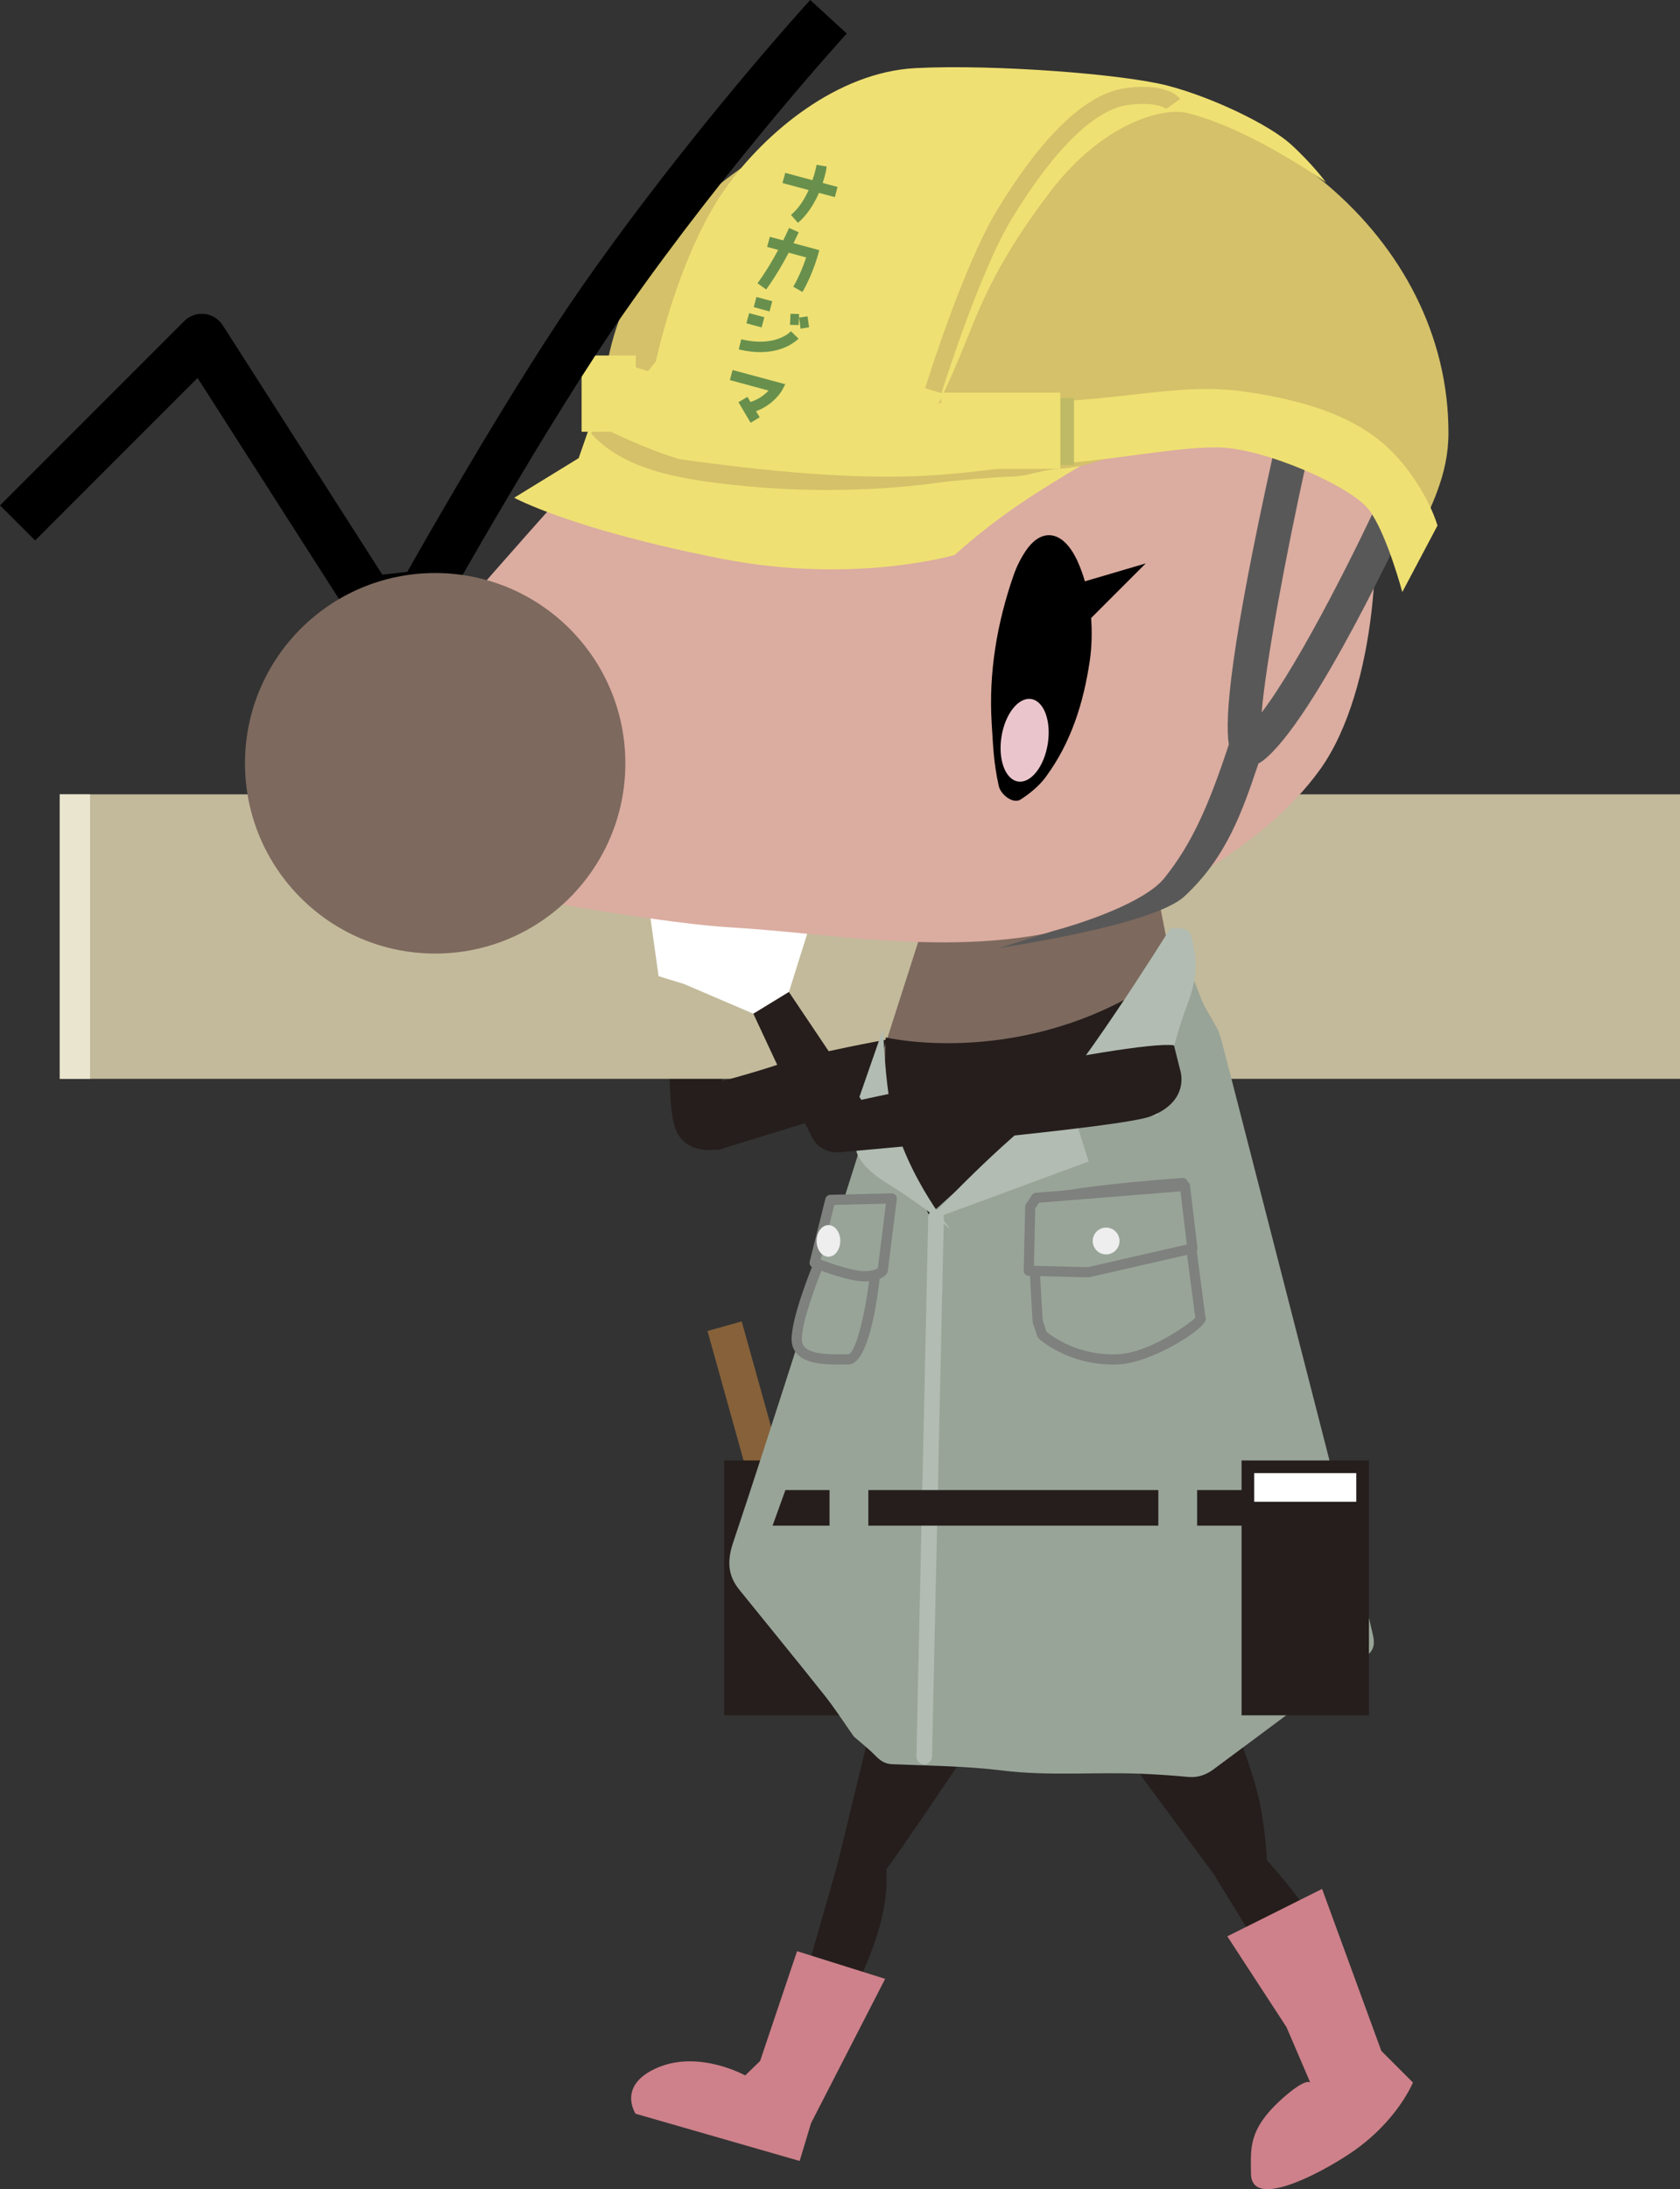 <?xml version="1.0" encoding="UTF-8"?>
<svg id="_レイヤー_2" data-name="レイヤー_2" xmlns="http://www.w3.org/2000/svg" viewBox="0 0 136.657 177.994">
  <rect x="0" y="0" width="136.657" height="177.994" fill="#333333" stroke="none"/>
  <g id="_文字" data-name="文字">
    <g>
      <g>
        <rect x="61.076" y="107.341" width="2.891" height="26.665" transform="translate(155.171 220.109) rotate(164.413)" style="fill: #86613a;"/>
        <rect x="58.908" y="118.746" width="10.361" height="20.721" transform="translate(128.176 258.214) rotate(-180)" style="fill: #251e1c;"/>
      </g>
      <path d="M58.872,91.402s0-4.5-.662-7.594c-.662-3.094-1.764-5.625-1.764-5.625h-1.764s-.662,10.969.221,13.501c.882,2.531,3.97,1.688,3.97,1.688v-1.969Z" style="fill: #251e1c;"/>
      <g>
        <rect x="4.859" y="64.586" width="131.798" height="23.131" style="fill: #c3ba9b;"/>
        <rect x="4.859" y="64.586" width="2.47" height="23.131" style="fill: #e9e5cf;"/>
      </g>
      <path d="M97.922,134.663s3.99,8.054,4.731,12.852c.741,4.799.313,6.237.313,6.237l-2.986.317-8.677-11.737,6.618-7.669Z" style="fill: #251e1c;"/>
      <path d="M102.307,150.429s7.182,7.494,7.494,12.178c.312,4.684,1.249,6.245,1.249,6.245h-2.186s-9.993-16.238-9.993-16.238l3.435-2.186Z" style="fill: #251e1c;"/>
      <path d="M78.898,142.064s-7.637,11.452-8.625,12.322c-.989.87-2.787-.178-2.787-.178l4.816-19.842,6.597,7.699Z" style="fill: #251e1c;"/>
      <path d="M71.608,150.076s1.682,2.783-1.022,9.338c-2.704,6.554-5.938,13.366-5.938,13.366l-2.361-.816,6.431-22.446,2.891.558Z" style="fill: #251e1c;"/>
      <path d="M72.205,84.511s-5.946,1.059-8.716,1.982c-2.77.923-5.54,1.616-5.54,1.616l.441,5.397,12.255-3.781,1.56-5.214Z" style="fill: #251e1c;"/>
      <polygon points="71.338 87.03 74.999 75.62 93.891 71.248 95.695 80.472 84.141 87.654 73.836 87.654 71.338 87.03" style="fill: #7d695e;"/>
      <path d="M69.755,141.453c-.101-.087-.201-.174-.302-.261-.792-1.119-1.534-2.278-2.385-3.35-2.289-2.884-4.628-5.729-6.939-8.596-.952-1.181-.982-2.387-.484-3.855,2.322-6.838,9.646-29.856,10.591-32.934.114-.372,1.529-5.538,1.662-5.956,1.186,1.042,5.286,3.632,5.929,3.471.643.482,6.339-2.598,8.032-3.695.999-.647,4.606-2.55,5.461-3.373,2.745-2.642,2.137-3.367,4.006-6.667.161-.284,1.308,2.12,2.419,5.06.247.654,1.268,2.225,1.404,2.621.18.521.315,1.058.453,1.592,3.495,13.588,6.993,27.175,10.478,40.765.56,2.183,1.06,4.381,1.579,6.575.165.695.187,1.284-.531,1.809-4.161,3.043-8.28,6.142-12.425,9.207-.596.44-1.269.688-2.055.612-1.23-.119-2.465-.199-3.699-.253-3.806-.167-7.615.204-11.43-.271-2.961-.368-5.968-.383-8.956-.512-.628-.027-1.003-.328-1.399-.738-.435-.45-.936-.837-1.408-1.252Z" style="fill: #99a498;"/>
      <path d="M92.605,80.656c-10.441,6.104-20.561,3.695-20.561,3.695l-.161,6.747,3.695,7.71,9.477-8.513,7.55-9.638Z" style="fill: #251e1c;"/>
      <polygon points="55.659 80.013 61.282 82.422 64.173 80.656 65.94 75.033 62.406 70.375 52.447 71.339 53.571 79.37 55.659 80.013" style="fill: #fff;"/>
      <g>
        <path d="M38.932,47.932s7.078-8.119,9.16-10.201c2.082-2.082,17.695-13.115,22.275-13.74,4.58-.625,21.859-.416,28.729,2.706s10.617,6.037,12.074,11.242c1.457,5.204.833,18.111-3.747,24.565-4.58,6.454-14.572,12.074-23.108,13.532-8.535,1.457-17.487-.208-24.773-.625-7.286-.416-24.149-3.747-24.149-3.747l3.539-23.732Z" style="fill: #dbaca0;"/>
        <path d="M88.645,53.736c-.507,3.415-1.518,6.652-3.593,9.456-.529.715-1.271,1.32-2.023,1.811-.625.409-1.633-.406-1.785-1.093-.416-1.877-.456-3.172-.575-5.074-.258-4.13.425-8.172,1.787-12.083.24-.688.579-1.363.985-1.968,1.136-1.688,2.63-1.693,3.74-.011.375.568.645,1.222.871,1.869.72,2.065.932,4.846.592,7.094Z"/>
        <polygon points="87.888 47.372 93.197 45.81 88.2 50.807 87.888 47.372"/>
        <ellipse cx="83.346" cy="60.189" rx="3.396" ry="1.905" transform="translate(10.656 132.89) rotate(-80.839)" style="fill: #eac6cc;"/>
      </g>
      <path d="M95.175,75.515s-8.017,12.916-11.229,15.591c-4.549,3.788-8.529,8.183-8.529,8.183l13.134-4.849-.853-2.728,6.482-1.061s1.194-5.91,2.388-8.94c1.194-3.031.524-4.584.347-5.55-.177-.966-1.741-.646-1.741-.646Z" style="fill: #b2bcb2;"/>
      <path d="M77.363,100.011s-4.213-5.055-5.055-10.813c-.386-2.636-.468-5.564-.468-5.564l-2.13,6.125.421,1.053-.492,2.598s-.07,1.194,2.528,2.809c3.455,2.148,5.196,3.792,5.196,3.792Z" style="fill: #b2bcb2;"/>
      <path d="M75.178,143.455h-.014c-.35-.008-.628-.298-.621-.649l.964-43.852c.009-.35.266-.614.649-.621.35.008.628.298.621.649l-.964,43.852c-.008.346-.29.621-.635.621Z" style="fill: #b2bcb2;"/>
      <path d="M95.496,84.993c-3.373-.482-27.95,4.98-27.95,4.98l.964,3.695s22.615-1.96,25.059-2.891c3.373-1.285,2.409-3.855,2.409-3.855l-.482-1.928Z" style="fill: #251e1c;"/>
      <path d="M68.51,93.667s-1.606.321-2.409-1.124-4.819-10.12-4.819-10.12l2.891-1.767,6.907,10.28-2.57,2.731Z" style="fill: #251e1c;"/>
      <path d="M61.83,167.574l3.008-8.928,7.163,2.249-6.028,11.734-.926,3.074-13.345-3.84s-1.564-2.329,1.813-3.759c3.377-1.43,7.102.645,7.102.645l1.215-1.175Z" style="fill: #ce818a;"/>
      <path d="M104.652,164.827l-4.819-7.389,7.71-3.855,4.819,13.172,2.57,2.57s-1.285,3.213-5.14,5.783c-2.536,1.691-8.032,4.568-8.032,1.606,0-1.928-.321-3.534,2.57-6.104,1.936-1.721,2.249-1.285,2.249-1.285l-1.928-4.498Z" style="fill: #ce818a;"/>
      <g>
        <path d="M90.513,110.946c-3.674,0-5.923-2.025-6.021-2.115-.052-.048-.09-.107-.113-.174l-.363-1.089c-.011-.034-.018-.069-.02-.104-.002-.028-.185-2.892-.302-5.45-.145-3.187-.101-3.864-.054-4.096.067-.332.243-1.214,12.535-2.146.22-.017.412.141.44.358l1.441,10.983c.018.043.028.089.03.137.032.766-4.364,3.565-7.126,3.688-.152.007-.301.01-.448.01ZM85.127,108.287c.426.348,2.584,1.97,5.797,1.824,2.549-.113,5.682-2.388,6.305-2.957l-1.381-10.529c-5.133.401-10.616,1.069-11.409,1.545-.024.27-.042,1.123.081,3.805.108,2.358.272,4.978.297,5.382l.31.929Z" style="fill: #7e817e;"/>
        <g>
          <polygon points="83.804 98.12 83.683 103.323 88.523 103.444 96.994 101.508 96.389 96.425 84.288 97.394 83.804 98.12" style="fill: #99a498;"/>
          <path d="M88.524,103.857h-.011l-4.841-.121c-.228-.006-.408-.195-.402-.423l.121-5.204c.001-.078.026-.154.069-.219l.484-.726c.07-.105.185-.173.311-.183l12.101-.968c.208-.016.416.142.443.363l.606,5.082c.026.21-.112.405-.318.452l-8.471,1.936c-.03.007-.061.01-.092.01ZM84.105,102.921l4.376.109,8.059-1.842-.515-4.319-11.506.92-.306.46-.109,4.672Z" style="fill: #7e817e;"/>
        </g>
        <circle cx="89.975" cy="100.903" r="1.089" style="fill: #eee;"/>
      </g>
      <g>
        <path d="M66.631,102.675s-1.826,4.383-1.826,6.209,2.739,1.644,4.2,1.644,2.191-7.122,2.191-7.122l-4.565-.73Z" style="fill: #99a498;"/>
        <path d="M68.179,110.949c-1.159,0-2.549-.076-3.289-.81-.332-.328-.5-.75-.5-1.254,0-1.887,1.782-6.186,1.858-6.369.074-.177.251-.282.45-.25l4.566.73c.217.035.37.233.347.453-.231,2.253-.947,7.495-2.605,7.495l-.366.002c-.148.001-.302.002-.461.002ZM66.892,103.138c-.405,1.012-1.672,4.292-1.672,5.746,0,.282.081.493.253.664.596.591,2.138.576,3.158.567l.374-.002c.485,0,1.328-2.748,1.736-6.359l-3.849-.616Z" style="fill: #7e817e;"/>
      </g>
      <g>
        <path d="M67.544,97.562l-1.278,5.113s2.739,1.096,4.018,1.096,1.522-.487,1.522-.487l.73-5.844-4.992.122Z" style="fill: #99a498;"/>
        <path d="M70.284,104.187c-1.342,0-4.057-1.079-4.172-1.125-.193-.077-.299-.285-.248-.486l1.278-5.113c.045-.182.206-.31.393-.315l4.992-.122c.103.011.237.048.318.137.081.09.119.21.104.33l-.73,5.844c-.006.047-.019.092-.04.134-.06.12-.432.717-1.893.717ZM66.758,102.42c.92.346,2.666.935,3.525.935.725,0,1.025-.169,1.125-.248l.655-5.24-4.193.102-1.112,4.45Z" style="fill: #7e817e;"/>
      </g>
      <ellipse cx="67.386" cy="100.895" rx=".964" ry="1.285" style="fill: #eee;"/>
      <g>
        <path d="M112.575,39.778c-1.838,4.014-6.65,13.833-9.949,18.154.348-4.074,1.94-12.696,3.669-20.498l-2.709-.6c-3.517,15.876-3.966,21.532-3.629,23.701-1.626,4.937-2.993,8.045-5.221,10.833-1.63,2.039-6.782,3.718-9.122,4.345l-4.371,1.381c.358-.096,12.533-1.832,15.108-4.218,3.446-3.194,4.719-6.953,6.019-10.806.115-.056.23-.122.345-.21,4.189-3.204,11.556-19.122,12.382-20.926l-2.522-1.155Z" style="fill: #595858;"/>
        <path d="M48.024,34.509l-.954,2.742-5.245,3.219s4.689,2.583,16.928,4.968c10.768,2.098,18.915-.318,18.915-.318,0,0,2.662-2.504,6.596-5.007,3.934-2.504,6.199-3.696,6.199-3.696l-24.438.715-18.001-2.623Z" style="fill: #efe073;"/>
        <path d="M60.978,39.556c2.295.222,8.583.636,15.418-.318,1.191-.166,4.519-.45,5.722-.477,1.62-.036,2.357-.526,3.974-.636,3.184-.216,4.301-1.368,7.482-1.624,2.802-.226,5.635-.49,8.439-.147,1.346.165,2.729.449,3.966,1.021,1.045.483,2.07,1.016,3.065,1.594,1.989,1.156,3.896,2.541,5.383,4.313.489.582.224.352.592,1.003,1.365-3.099,2.804-5.599,2.804-9.101,0-15.759-15.109-28.534-33.748-28.534s-35.042,11.146-35.042,26.905c0,.253-.939,1.457-.931,1.709,2.861,3.179,7.947,3.815,12.875,4.292Z" style="fill: #d4c169;"/>
        <path d="M53.349,29.382s1.828-8.703,5.722-14.148c3.221-4.503,9.06-9.379,15.418-9.697,6.358-.318,16.848.477,20.504,1.431,3.656.954,8.265,3.179,10.014,4.769,1.748,1.59,2.861,3.1,2.861,3.1,0,0-6.199-4.411-11.285-5.643-2.133-.517-6.994.954-11.126,6.359-4.133,5.405-5.563,8.902-6.835,12.081-1.272,3.179-2.225,5.087-2.225,5.087,0,0-1.431.159,7.153,0,8.583-.159,12.32-1.688,18.001-.835,6.874,1.033,10.292,3.06,12.517,5.762,2.225,2.702,2.861,5.087,2.861,5.087l-2.861,5.405s-1.272-4.769-2.702-6.676c-1.431-1.908-8.583-5.087-12.398-5.087-3.815,0-8.424,1.113-14.464,1.431-6.04.318-10.014,2.226-29.246-.477-3.656-1.113-7.47-3.179-7.47-3.179,0,0-.119-1.192.119-2.742.396-2.577,1.788-2.186,1.788-2.186l3.02.954.636-.795Z" style="fill: #efe073;"/>
        <path d="M76.581,31.972l-1.325-.41c.126-.406,3.109-10.004,5.912-14.583,3.758-6.138,7.29-9.446,10.498-9.831,3.225-.388,4.17.679,4.327.896l-1.125.812c.001.001.001.001.001.001-.008-0-.681-.618-3.037-.332-2.727.327-6.005,3.501-9.481,9.178-2.712,4.431-5.74,14.171-5.771,14.269Z" style="fill: #d4c169;"/>
        <rect x="77.667" y="32.373" width="9.696" height="5.435" style="fill: #bfba65;"/>
        <rect x="76.555" y="31.926" width="9.696" height="6.2" style="fill: #efe073;"/>
        <rect x="47.309" y="28.905" width="4.411" height="6.2" style="fill: #efe073;"/>
        <g>
          <g>
            <path d="M67.857,15.94l-1.278-.344c-.355.809-.881,1.743-1.666,2.422l-.472-.538c.654-.571,1.119-1.357,1.435-2.074l-2.14-.576.186-.69,2.204.594c.261-.718.348-1.243.352-1.255l.688.117c.007.05-.091.592-.337,1.328l1.214.327-.186.69Z" style="fill: #68904c;"/>
            <path d="M64.906,18.118l-.564-.644.053-.047c.538-.469,1.003-1.133,1.384-1.973l-2.129-.573.223-.827,2.21.595c.191-.537.284-.96.324-1.168l.004-.021.017-.061.802.136.007.051c.01.068-.09.597-.316,1.289l1.21.326-.222.827-1.288-.347c-.46,1.031-1.018,1.836-1.661,2.391l-.053.046ZM64.542,17.486l.378.431c.616-.55,1.152-1.34,1.595-2.35l.025-.056,1.268.342.148-.554-1.218-.328.024-.071c.202-.604.305-1.084.328-1.246l-.556-.094c-.048.244-.149.671-.341,1.198l-.022.061-2.198-.593-.149.554,2.152.579-.033.076c-.383.867-.854,1.557-1.401,2.051Z" style="fill: #68904c;"/>
          </g>
          <g>
            <path d="M66.558,20.387l-.095.351c-.017.064-.444,1.573-1.215,2.907l-.623-.36c.512-.883.87-1.883,1.045-2.405l-1.553-.418c-.454.871-1.095,1.98-1.808,2.974l-.593-.42c.653-.9,1.256-1.916,1.685-2.746l-.914-.246.185-.684,1.074.289c.296-.592.472-.99.475-1.003l.655.293c-.027.048-.173.385-.428.899l2.109.568Z" style="fill: #68904c;"/>
            <path d="M65.275,23.742l-.747-.43.035-.061c.366-.63.707-1.41,1.016-2.32l-1.425-.384c-.33.632-.98,1.807-1.787,2.932l-.041.057-.708-.502.042-.058c.568-.783,1.162-1.748,1.639-2.659l-.898-.242.221-.821,1.086.292c.268-.539.434-.912.446-.942l.026-.07.069.029.725.324-.038.068c-.009.016-.03.063-.065.138-.066.144-.173.377-.323.681l2.094.564-.113.42c-.004.015-.436,1.564-1.221,2.924l-.035.061ZM64.722,23.259l.5.289c.754-1.329,1.168-2.814,1.172-2.829l.077-.283-2.124-.572.038-.078c.169-.34.289-.6.36-.755.014-.03.026-.056.036-.078l-.522-.234c-.066.149-.229.501-.449.94l-.026.052-1.061-.286-.148.547.93.25-.04.078c-.474.918-1.073,1.897-1.649,2.698l.477.337c.804-1.13,1.447-2.303,1.761-2.907l.026-.051,1.681.452-.024.071c-.308.921-.65,1.713-1.016,2.356Z" style="fill: #68904c;"/>
          </g>
          <g>
            <path d="M64.337,27.031l.516.502c-.062.052-1.516,1.559-4.675.824l.171-.687c2.722.63,3.94-.583,3.989-.639ZM61.901,26.533l-1.099-.296.186-.69,1.099.296-.186.69ZM62.545,25.233l-1.149-.31.186-.69,1.149.31-.186.69ZM64.336,26.346l.033-.758.559.013-.033.759-.559-.013ZM65.733,26.551l-.552.091-.103-.761.549-.079.106.748Z" style="fill: #68904c;"/>
            <path d="M61.842,28.631c-.497,0-1.056-.059-1.681-.205l-.07-.016.206-.825.068.016c2.72.632,3.908-.604,3.919-.617l.05-.056.625.608-.06.05c-.311.29-1.285,1.044-3.056,1.044ZM60.263,28.304c2.646.594,4.059-.391,4.485-.773l-.413-.402c-.263.234-1.503,1.167-3.936.625l-.137.55ZM65.121,26.724l-.122-.903.689-.099.126.888-.693.115ZM65.158,25.941l.084.619.412-.068-.087-.61-.409.059ZM61.952,26.62l-1.237-.333.223-.827,1.237.333-.223.827ZM60.889,26.187l.962.259.149-.554-.962-.259-.149.554ZM64.963,26.432l-.701-.017.039-.9.701.017-.039.901ZM64.41,26.277l.417.01.028-.617-.417-.01-.028.617ZM62.596,25.32l-1.286-.346.222-.827,1.287.347-.223.827ZM61.484,24.873l1.011.273.149-.553-1.012-.273-.148.553Z" style="fill: #68904c;"/>
          </g>
          <g>
            <path d="M63.774,31.286l-.211.402c-.026.048-.677,1.188-2.174,1.71l.309.508-.613.369-.919-1.55.612-.363.234.406c.82-.245,1.345-.721,1.64-1.052l-3.195-.86.184-.684,4.134,1.113Z" style="fill: #68904c;"/>
            <path d="M61.059,34.373l-.991-1.672.735-.435.242.419c.565-.179,1.06-.491,1.475-.93l-3.151-.849.221-.821,4.289,1.155-.252.48c-.027.049-.654,1.168-2.131,1.715l.301.495-.736.443ZM60.262,32.751l.847,1.428.491-.296-.317-.522.083-.029c1.485-.518,2.128-1.666,2.135-1.678l.169-.323-3.98-1.072-.147.547,3.237.872-.076.086c-.46.518-1.023.879-1.672,1.073l-.054.016-.226-.392-.489.29Z" style="fill: #68904c;"/>
          </g>
        </g>
      </g>
      <path d="M30.074,50.884c-.682,0-1.325-.346-1.698-.93l-12.306-19.223-13.215,13.215-2.854-2.853,14.989-14.989c.433-.432,1.036-.648,1.645-.579.607.066,1.152.403,1.481.918l12.982,20.279,2.032-.227c1.935-3.421,8.872-15.556,14.243-23.241C56.19,10.635,65.808.105,65.905,0l2.974,2.726c-.094.103-9.54,10.446-18.199,22.839-6.053,8.661-14.455,23.655-14.539,23.805-.318.568-.89.948-1.537,1.02l-4.305.481c-.075.009-.15.013-.225.013Z"/>
      <circle cx="35.398" cy="62.062" r="15.47" style="fill: #7d695e;"/>
      <g>
        <polygon points="62.843 124.047 107.659 124.047 106.535 121.156 63.887 121.156 62.843 124.047" style="fill: #251e1c;"/>
        <rect x="94.223" y="119.71" width="3.156" height="5.327" transform="translate(191.602 244.747) rotate(-180)" style="fill: #99a498;"/>
        <rect x="67.478" y="119.71" width="3.156" height="5.327" transform="translate(138.112 244.747) rotate(-180)" style="fill: #99a498;"/>
      </g>
      <g>
        <rect x="100.993" y="118.746" width="10.361" height="20.721" transform="translate(212.347 258.214) rotate(-180)" style="fill: #251e1c;"/>
        <rect x="105.009" y="116.789" width="2.329" height="8.302" transform="translate(227.113 14.766) rotate(90)" style="fill: #fff;"/>
      </g>
    </g>
  </g>
</svg>